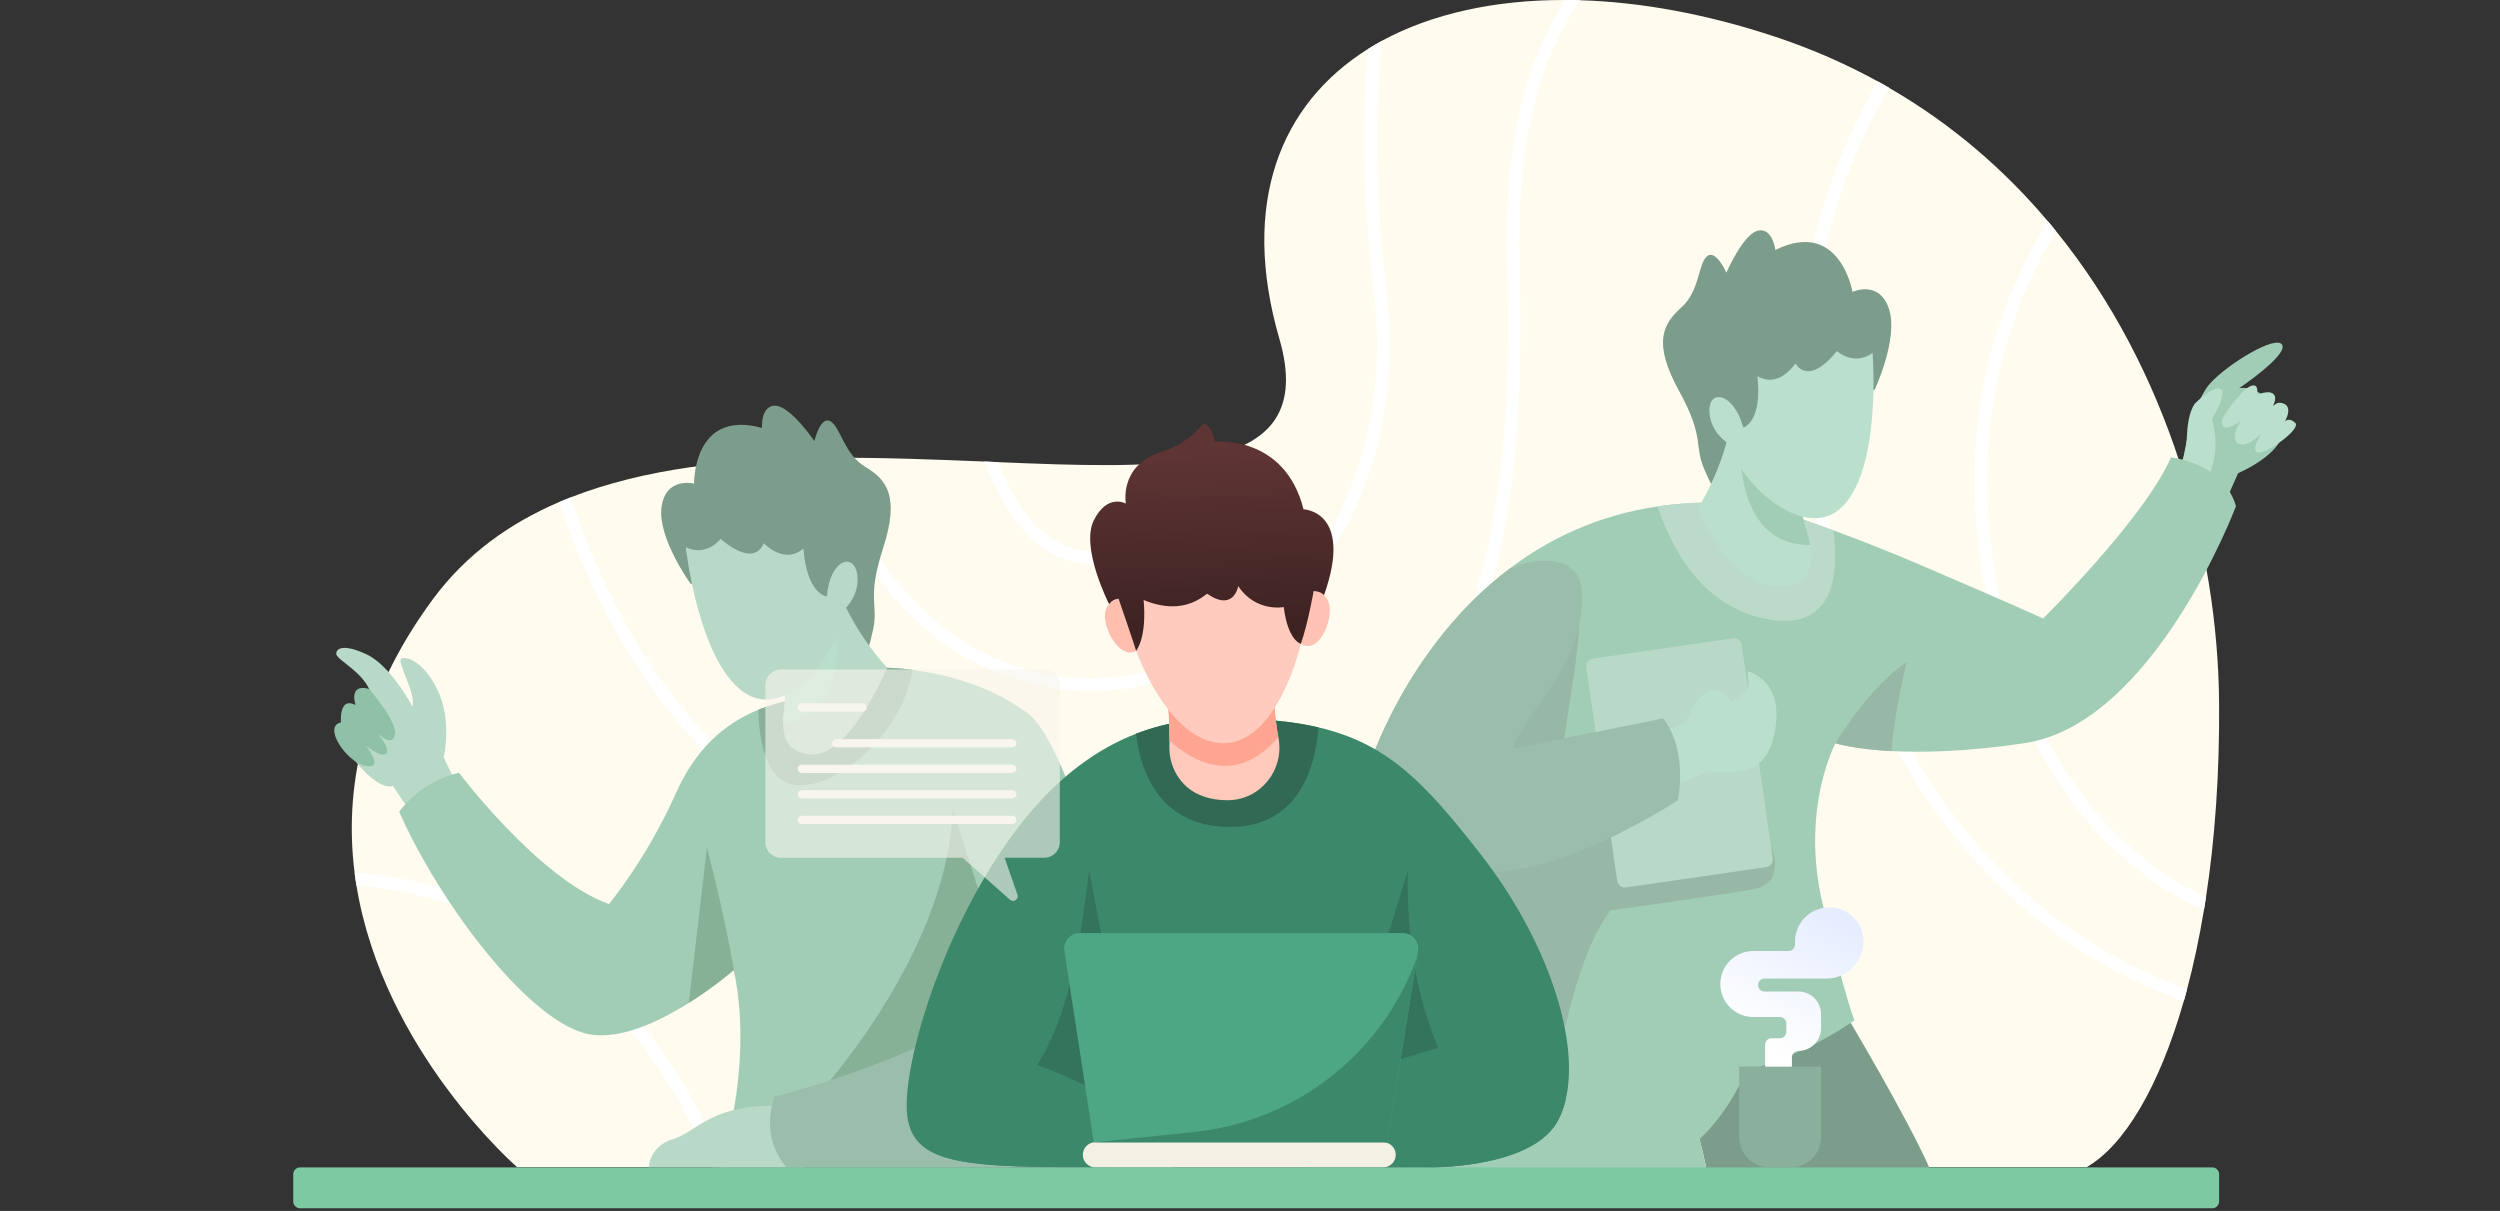 <?xml version="1.0" encoding="UTF-8"?> <svg xmlns="http://www.w3.org/2000/svg" width="640" height="310" viewBox="0 0 640 310" fill="none"><rect x="0" y="0" width="640" height="310" fill="#333333" stroke="none"/> <path d="M568.09 180.04C568.22 198.27 567 214.98 564.72 229.76C564.56 230.87 564.38 231.98 564.19 233.06C563 240.26 561.55 246.97 559.91 253.17C559.62 254.23 559.33 255.28 559.04 256.31C552.73 278.37 543.76 293.28 534.19 298.79H132.38C132.38 298.79 98.13 269.1 91.25 226.68C91.07 225.6 90.91 224.52 90.78 223.43C88.11 202.32 92.41 178.28 110.91 153.27C119.35 141.89 130.44 133.96 143.18 128.5C144.18 128.08 145.16 127.68 146.18 127.29C165.07 119.9 187.26 117.58 209.54 117.23C210.67 117.21 211.79 117.2 212.92 117.2C226.19 117.1 239.42 117.65 251.97 118.15C253.16 118.21 254.34 118.26 255.51 118.31C275.77 119.16 294.03 119.79 307.28 117.36H307.3C308.52 117.13 309.68 116.88 310.81 116.59H310.83C325.5 113 332.73 104.67 327.53 86.77C317.45 52.04 327.77 26.58 350.23 12.52C351.37 11.8 352.56 11.1 353.77 10.44C366.48 3.56 382.54 -0.05 400.7 2.41383e-05C401.97 2.41383e-05 403.26 0.03 404.56 0.06C420 0.53 436.86 3.57 454.37 9.38C463.79 12.5 472.57 16.37 480.7 20.83C481.7 21.38 482.7 21.94 483.66 22.52C499.6 31.73 513.02 43.36 524.13 56.5C524.89 57.37 525.61 58.26 526.34 59.16C555.21 94.75 567.8 140.69 568.09 180.04Z" fill="#FFFBEE"></path> <path d="M559.91 253.18C559.62 254.24 559.33 255.29 559.04 256.32C553.1 254.19 546.85 251.47 540.46 248.01C510.99 232 473.47 196.35 462.1 117.32C457.2 83.25 463.45 50.8 480.7 20.83C481.7 21.38 482.7 21.94 483.66 22.52C468.52 48.8 460.02 80.22 465.29 116.85C476.47 194.48 513.08 229.44 541.84 245.09C548.02 248.46 554.11 251.12 559.91 253.18Z" fill="white"></path> <path d="M564.72 229.77C564.56 230.88 564.38 231.99 564.19 233.07C545.58 224.33 522.11 205.31 511.16 164.02C500.58 124.04 504.8 88.55 524.12 56.5C524.88 57.37 525.6 58.26 526.33 59.16C507.96 90.21 504.04 124.55 514.29 163.2C524.76 202.7 546.93 221.15 564.72 229.77Z" fill="white"></path> <path d="M389.03 67.49C390.59 119.95 384.62 153.85 369.66 177.42C353.99 202.12 327.86 217.05 284.91 225.82C276.91 227.46 269 228.28 261.24 228.28C237.07 228.28 214.3 220.41 194.35 205.01C171.15 187.09 153.38 160.1 143.19 128.51C144.19 128.09 145.17 127.69 146.19 127.3C156.17 158.36 173.58 184.9 196.33 202.47C221.9 222.23 252.32 229.2 284.27 222.68C364.14 206.34 388.81 168.64 385.81 67.58C384.95 38.89 389.96 16.25 400.7 0C401.97 0 403.26 0.03 404.56 0.06C393.39 15.85 388.17 38.45 389.03 67.49Z" fill="white"></path> <path d="M289.37 176.05C286.05 176.6 282.62 176.89 279.13 176.89C253.38 176.89 223.9 161.29 209.55 117.25C210.68 117.23 211.8 117.22 212.93 117.22C228.74 164.5 262.64 177.19 288.84 172.89C324.23 167.09 358.27 130.65 351.69 74.54C348.86 50.47 348.73 29.92 350.24 12.54C351.38 11.82 352.57 11.12 353.78 10.46C352.02 28.16 351.96 49.25 354.89 74.16C361.7 132.25 326.21 170.01 289.37 176.05Z" fill="white"></path> <path d="M310.82 116.6C309.58 122.25 307.41 128.02 303.69 132.86C298.75 139.33 291.81 143.17 283.06 144.24C282.01 144.37 280.98 144.43 279.97 144.43C274.54 144.43 269.57 142.58 265.16 138.87C259.33 133.97 255.08 126.37 251.99 118.15C253.18 118.21 254.36 118.26 255.53 118.31C258.4 125.59 262.2 132.17 267.24 136.41C271.75 140.19 276.95 141.76 282.67 141.05C290.53 140.08 296.73 136.67 301.14 130.92C304.2 126.93 306.13 122.14 307.31 117.36H307.33C308.53 117.15 309.69 116.89 310.82 116.6Z" fill="white"></path> <path d="M185.78 298.8H182.27C167.83 265.73 147.01 243.68 120.31 233.23C110.62 229.43 100.78 227.45 91.26 226.69C91.08 225.61 90.92 224.53 90.79 223.44C100.82 224.16 111.22 226.23 121.48 230.24C149.36 241.15 170.97 264.18 185.78 298.8Z" fill="white"></path> <path d="M116.08 199.12L106.13 209.38L101.98 203.28L100.6 201.24C96.17 202.35 89.63 193.69 87.01 189.07C84.4 184.43 94.87 177.28 94.87 177.28C93.16 172.16 86.3 168.94 86.11 167.52C85.92 166.12 87.62 164.61 93.86 167.52C100.11 170.45 105.53 180.8 105.53 180.8C106.64 177.79 101.71 169.64 102.62 168.72C103.52 167.82 108.35 168.93 112.07 176.77C115.81 184.63 113.58 193.89 113.58 193.89L113.63 193.97L116.08 199.12Z" fill="#B8D8C8"></path> <path d="M94.49 176.37C94.49 176.37 101.88 184.83 101.09 188.15C100.3 191.47 96.57 187.62 96.57 187.62C96.57 187.62 99.99 191.57 98.88 192.88C97.77 194.19 93.65 190.87 93.65 190.87C93.65 190.87 98.58 197.01 93.65 196.1C88.72 195.19 82.52 185.89 87.28 184.96C87.28 184.96 86.7 178.19 91.03 180.5C91.03 180.5 89.09 174.85 94.49 176.37Z" fill="#8EC1A8"></path> <path d="M184.33 298.86C184.33 298.86 192.65 274.54 188.28 250.57C188.28 250.57 188.26 250.52 188.25 250.41C188.25 250.36 188.23 250.3 188.22 250.22C188.09 249.59 187.96 248.96 187.83 248.34C187.83 248.34 183 252.56 176.33 256.75C168.33 261.79 157.65 266.8 149.45 264.45C134.41 260.15 112.41 230.91 102.2 207.82C102.2 207.82 107.3 200.17 117.5 197.82C117.5 197.82 137.9 225 155.89 231.44C155.89 231.44 165.55 219.89 173.06 202.99C177.86 192.2 185.06 185.37 194.14 181.7C199.29 179.59 205.06 178.51 211.32 178.32L227.08 170.96C227.08 170.96 229.64 170.98 233.62 171.49C241.01 172.46 253.3 175.16 263.23 182.73C278.53 194.39 300.54 298.88 300.54 298.88H184.33V298.86Z" fill="#A1CDB7"></path> <path d="M188.25 250.41C188.12 249.72 187.98 249.03 187.83 248.33C187.83 248.33 183 252.55 176.33 256.74L180.98 216.93C185.72 235.16 187.99 248.78 188.25 250.41Z" fill="#86B196"></path> <path d="M233.62 171.47C231.19 186.93 215.71 201.21 204.54 201.02C195.55 200.86 194.23 187.98 194.14 181.68C199.29 179.57 205.06 178.49 211.32 178.3L227.08 170.94C227.09 170.94 229.65 170.96 233.62 171.47Z" fill="#8AB09D"></path> <path d="M206.87 283.06C206.87 283.06 242.37 246.11 243.92 207.27L254.39 240.01L250.36 274.1L206.87 283.06Z" fill="#86B196"></path> <path d="M205.84 298.85H166.09C166.09 298.85 166.19 293.42 172.33 291.6C178.47 289.79 182.39 282.14 200.81 283.15L205.84 298.85Z" fill="#B8D8C8"></path> <path d="M246.51 262.32C246.51 262.32 227.78 273.09 198.29 280.74C198.29 280.74 194.2 290.6 201.38 298.86H258.44L246.51 262.32Z" fill="#9BBEAC"></path> <path d="M176.78 149.41C176.78 149.41 168.3 137.71 169.35 129.83C170.4 121.95 177.69 123.8 177.69 123.8C177.69 123.8 177.35 104.65 195.07 109.55C195.07 109.55 194.68 103.7 198.55 103.86C202.42 104.01 208.49 112.91 208.49 112.91C208.49 112.91 210 106.32 212.62 107.87C215.24 109.43 216.05 116.23 221.52 119.51C226.99 122.79 230.38 127.03 226.08 140.31C221.78 153.59 225.01 154.53 223.47 161.35C222.01 167.83 220.85 171.77 216.83 172.13C212.81 172.49 197.42 156.26 197.42 156.26L176.78 149.41Z" fill="#7C9C8C"></path> <path d="M227.09 170.94C227.09 170.94 217.22 194.88 206.85 193.08C201.7 192.18 200.55 189.04 200.51 185.4C200.46 180.65 202.31 175.08 199.51 172.74L211.94 155.08L214.68 151.18C214.67 151.18 218.02 160.88 227.09 170.94Z" fill="#B8D8C8"></path> <path d="M200.5 185.4C200.45 180.65 202.3 175.08 199.5 172.74L211.93 155.08C212.99 156.32 213.75 158.53 214.06 161.99C215.7 180.23 206.06 184.47 200.5 185.4Z" fill="#B9DFCC"></path> <path d="M175.57 140.1C175.57 140.1 178.93 170.94 191.52 177.89C202.46 183.92 215.74 165.67 215.48 156.65C215.48 156.65 220.25 153.01 219.45 147.12C218.65 141.23 212.42 143.18 211.68 152.68C211.68 152.68 206.61 152.32 205.68 140.45C202.5 143.08 199.07 142.27 195.46 139.07C195.46 139.07 193.67 145.68 184.46 137.96C184.45 137.94 180.97 142.66 175.57 140.1Z" fill="#B8D8C8"></path> <path d="M472.44 259.6C472.44 259.6 488.69 286.71 494.31 299.86H437.02C437.02 299.86 433.76 284.01 428.02 268.79L472.44 259.6Z" fill="#7C9C8C"></path> <path d="M450.1 265.64C446.96 276.03 442.18 284.9 435.09 291.63L437.03 299.85L367.71 299L375.43 251.55L450.1 265.64Z" fill="#A1CDB7"></path> <path d="M558.85 117.71C558.85 117.71 561.14 103.34 565.71 98.24C570.27 93.14 582.75 85.6 584.23 88.28C585.71 90.96 573.23 99.38 573.23 99.38C573.23 99.38 578.87 98.04 583.7 106.36C588.53 114.68 572.96 121.12 572.96 121.12L569.87 128.1L557.52 120.32L558.85 117.71Z" fill="#A1CDB7"></path> <path d="M574.81 99.65C574.81 99.65 567.85 106.72 568.87 108.74C569.89 110.76 573.72 107.59 573.72 107.59C573.72 107.59 570.59 112.35 573.02 113.58C575.45 114.81 579.2 110.69 579.2 110.69C579.2 110.69 576.07 115.02 577.87 115.82C579.67 116.61 589.29 109.83 587.57 108.24C585.85 106.65 584.91 107.95 584.91 107.95C584.91 107.95 586.92 104.56 584.91 103.47C582.72 102.29 581.62 104.41 581.62 104.41C581.62 104.41 583.26 101.81 581.93 100.8C580.6 99.79 577.78 101.09 577.78 101.09C577.78 101.09 578.72 96.77 574.81 99.65Z" fill="#BADFCD"></path> <path d="M568.35 99.48C566.24 98.88 561.94 103.27 561.94 103.27C560.25 105.44 559.91 109.77 559.84 111.77C559.62 117.35 557.51 120.31 557.51 120.31L563.78 124.26C568.63 118.01 567.04 110.01 566.26 107.17C568.63 103.64 569.61 99.84 568.35 99.48Z" fill="#BADFCD"></path> <path d="M572.41 129.57C572.41 129.57 551.48 185.32 518.21 190.26C503.33 192.47 492.09 192.69 484.23 192.27C474.86 191.79 470.25 190.37 469.91 190.27C469.89 190.27 469.89 190.25 469.89 190.25C469.89 190.25 460.76 207.25 466.67 231.68C472.56 256.09 474.72 261.2 474.72 261.2C474.72 261.2 429.87 294.18 393.4 264.15L360.49 212.98L350.18 196.94C350.18 196.94 359.65 165.85 386.35 145.64L386.37 145.62C396.43 137.99 408.96 131.9 424.34 129.65C432.23 128.46 440.86 128.28 450.3 129.41C450.3 129.41 457.55 131.46 469.33 135.77C475.67 138.09 483.34 141.07 491.89 144.74C516.32 155.21 523.03 158.33 523.03 158.33C523.03 158.33 549.05 132.66 555.77 117.09C555.77 117.09 569.19 118.45 572.41 129.57Z" fill="#A1CDB7"></path> <path d="M404.46 155.03C404.34 167.52 401.67 179.63 400.49 189.03L421.18 184.84L453.37 216.66C453.37 216.66 457.45 225.98 449.15 227.59C442.64 228.85 412.24 233.08 412.24 233.08C405.23 242.62 402.07 257.2 398.57 271.36L367.71 217.73L404.46 155.03Z" fill="#97B8A7"></path> <path d="M450.3 158.03C435.89 154.37 428.3 141.41 424.34 129.66C432.23 128.47 440.86 128.29 450.3 129.42C450.3 129.42 457.55 131.47 469.33 135.78C470.72 146.06 470.22 163.07 450.3 158.03Z" fill="#BCDACA"></path> <path d="M488.14 169.43C488.14 169.43 485.05 181.54 484.23 192.28C474.86 191.8 470.25 190.38 469.91 190.28C469.89 190.28 469.89 190.26 469.89 190.26C469.89 190.26 478.08 176.27 488.14 169.43Z" fill="#97B8A7"></path> <path d="M452.17 221.97L416.22 227.19C415.16 227.34 414.17 226.61 414.01 225.54L406.07 170.83C405.92 169.77 406.65 168.78 407.72 168.62L443.67 163.4C444.73 163.25 445.72 163.98 445.87 165.05L453.81 219.76C453.97 220.83 453.23 221.81 452.17 221.97Z" fill="#B8D8C8"></path> <path d="M426.01 187.14L431.51 184.99C431.51 184.99 436.74 170.5 443.25 179.62C443.25 179.62 447.75 176.94 447.61 175.46C447.48 173.98 447.41 171.84 447.41 171.84C447.41 171.84 456.52 173.81 454.48 186.51C452.44 199.21 444.66 197.6 437.01 197.74L427.48 201.5L426.01 187.14Z" fill="#BADFCD"></path> <path d="M429.56 204.85C429.56 204.85 386.69 233.22 368.18 219.54C365.36 217.45 362.8 215.24 360.5 212.99L350.19 196.95C350.19 196.95 359.66 165.86 386.36 145.65L386.38 145.63C395.23 141.65 404.48 143.1 404.95 151.3C406.08 170.83 389.38 182.84 387.31 191.7L425.73 183.92C425.73 183.92 431.98 190.55 429.56 204.85Z" fill="#9BBEAC"></path> <path d="M479.95 99.7C479.95 99.7 486.08 86.61 483.57 79.07C481.06 71.53 474.25 74.72 474.25 74.72C474.25 74.72 470.98 55.85 454.5 63.99C454.5 63.99 453.78 58.18 450.01 59.05C446.24 59.93 441.95 69.81 441.95 69.81C441.95 69.81 439.23 63.62 436.95 65.64C434.67 67.66 435.15 74.5 430.39 78.75C425.63 83 423.1 87.8 429.82 100.04C436.54 112.28 433.55 113.81 436.34 120.22C438.99 126.31 440.87 129.96 444.89 129.56C448.91 129.16 460.97 110.32 460.97 110.32L479.95 99.7Z" fill="#7C9C8C"></path> <path d="M434.59 130.31C434.59 130.31 444.07 153.66 458.96 149.84C464.03 148.54 464.06 143.1 463.42 139.51C462.57 134.84 459.71 129.71 462.02 126.89L446.49 111.88L443.07 108.57C443.06 108.57 441.6 118.72 434.59 130.31Z" fill="#BADFCD"></path> <path d="M463.42 139.51C462.57 134.84 459.71 129.71 462.02 126.89L446.49 111.88C445.68 113.3 445.35 115.61 445.7 119.06C447.51 137.29 457.78 139.64 463.42 139.51Z" fill="#A1CDB7"></path> <path d="M479.38 90.33C479.38 90.33 481.88 121.26 470.82 130.44C461.21 138.42 444.73 123 443.3 114.08C443.3 114.08 437.93 111.4 437.61 105.46C437.29 99.52 443.77 100.27 446.29 109.46C446.29 109.46 451.2 108.15 449.89 96.32C453.51 98.31 456.73 96.87 459.67 93.04C459.67 93.04 462.67 99.19 470.26 89.88C470.26 89.87 474.56 93.85 479.38 90.33Z" fill="#BADFCD"></path> <path d="M400.75 281.76V281.78C400.28 283.68 399.62 285.42 398.77 286.98C390.99 301.2 357.31 298.86 357.31 298.86H280.42C248.6 298.86 235.85 298.07 232.8 288.14C232.62 287.61 232.49 287.04 232.38 286.45C230.22 274.9 240.96 237.34 260.82 211.57C270.98 198.4 281.48 191.46 290.84 187.83C299.78 184.37 307.67 183.92 313.21 183.92C322.97 183.92 330.84 184.64 337.53 186.21C355.47 190.41 364.86 200.56 378.93 218.54C396.13 240.52 404.6 266.33 400.75 281.76Z" fill="#3C886B"></path> <path opacity="0.22" d="M265.52 272.64C273.86 259.52 276.49 241.31 278.81 222.84L286.06 260.41H348.86L360.4 222.84C360.13 240.4 362.54 257.62 370.87 274.1C370.86 274.09 329.8 320.56 265.52 272.64Z" fill="#182F26"></path> <path d="M284.59 298.86H280.42C248.6 298.86 235.85 298.07 232.8 288.14C231.14 280.33 233.25 272.12 242.77 269.67C257.68 265.84 283.64 280.94 283.64 280.94L284.59 298.86Z" fill="#3C886B"></path> <path d="M400.75 281.76C400.75 281.76 400.77 281.76 400.75 281.78C400.28 283.68 399.62 285.42 398.77 286.98C390.99 301.2 357.31 298.86 357.31 298.86H334.49L337.39 279.54C337.39 279.54 377.84 260.81 392.33 266.66C399.42 269.5 401.59 275.43 400.75 281.76Z" fill="#3C886B"></path> <path d="M337.52 186.21C336.84 195.24 333.11 211.7 314.91 211.7C295.73 211.7 291.67 195.48 290.84 187.84C299.78 184.38 307.67 183.93 313.21 183.93C322.96 183.92 330.84 184.64 337.52 186.21Z" fill="#316954"></path> <path d="M354.09 298.85H280.42C278.64 298.85 277.2 297.41 277.2 295.63C277.2 293.85 278.64 292.41 280.42 292.41H354.09C355.87 292.41 357.31 293.85 357.31 295.63C357.31 297.41 355.87 298.85 354.09 298.85Z" fill="#F4F0E3"></path> <path d="M363.01 243.47L362.74 245.14V245.16L355.11 292.42H280.02L272.47 243.44C272.1 241.04 273.97 238.87 276.38 238.87H359.1C361.54 238.86 363.4 241.05 363.01 243.47Z" fill="#4DA684"></path> <path d="M362.74 245.16L355.11 292.42H280.43L305.74 289.78C331.72 287.09 353.86 269.73 362.74 245.16Z" fill="#3C886B"></path> <path d="M314.6 204.85H314.1C311.2 204.85 308.8 204.25 306.85 203.38C302.12 201.25 299.25 196.31 299.36 191.13C299.38 190.6 299.38 190.08 299.38 189.57C299.4 185.27 299.12 181.7 299.12 181.7V179.77L326.17 178.56C326.27 182.46 326.72 185.92 327.25 188.69C327.27 188.74 327.27 188.77 327.28 188.82C328.84 196.95 322.88 204.64 314.6 204.85Z" fill="#FFC9BB"></path> <path d="M327.26 188.69C315.99 201.93 304.41 194.2 299.39 189.58C299.41 185.28 299.13 181.71 299.13 181.71V179.78L326.18 178.57C326.28 182.45 326.73 185.92 327.26 188.69Z" fill="#FFA591"></path> <path d="M290.85 166.62C290.85 166.62 299.24 190.26 313.23 190.26C327.22 190.26 333.04 164.8 333.04 164.8V142.66H289.79L290.85 166.62Z" fill="#FFCBBE"></path> <path d="M286.35 153.28C286.35 153.28 282.23 154.03 282.93 158.76C283.63 163.49 287.93 169.23 291.42 166.21L286.35 153.28Z" fill="#FFBEAE"></path> <path d="M336.3 151.3C336.3 151.3 340.48 151.49 340.43 156.27C340.38 161.05 336.9 167.32 333.03 164.8L336.3 151.3Z" fill="#FFC2B3"></path> <path d="M336.3 151.3C336.3 151.3 334.85 159.57 333.03 164.8C333.03 164.8 329.72 164.13 328.64 155.41C328.64 155.41 321.48 156.81 316.98 150.04C316.98 150.04 315.91 156.75 309 151.99C304.39 155.75 298.94 156.15 292.76 153.6C292.76 153.6 293.8 162.4 290.85 166.62C290.85 166.62 289.78 163.15 286.35 153.28C286.35 153.28 284.88 153.33 283.94 154.67C283.94 154.67 276.53 140.17 280.02 133.2C283.51 126.23 288.21 128.91 288.21 128.91C288.21 128.91 286.47 119.38 296.8 115.89C307.13 112.4 307.13 107.7 308.74 108.64C310.35 109.58 311.02 113.07 311.02 113.07C311.02 113.07 328.87 111.19 333.7 130.38C333.7 130.38 346.59 130.79 338.94 152.4C338.93 152.39 338.43 151.5 336.3 151.3Z" fill="url(#paint0_linear)"></path> <path opacity="0.6" d="M267.34 171.39H199.9C197.71 171.39 195.93 173.17 195.93 175.36V215.61C195.93 217.8 197.71 219.58 199.9 219.58H246.42L258.55 230.33C259.47 231.14 260.87 230.21 260.47 229.05L257.19 219.58H267.34C269.53 219.58 271.31 217.8 271.31 215.61V175.36C271.32 173.17 269.54 171.39 267.34 171.39Z" fill="#F8F5ED"></path> <path d="M220.82 182.16H205.28C204.7 182.16 204.22 181.69 204.22 181.1C204.22 180.52 204.69 180.04 205.28 180.04H220.82C221.41 180.04 221.88 180.51 221.88 181.1C221.88 181.69 221.41 182.16 220.82 182.16Z" fill="#F8F5ED"></path> <path d="M259.14 191.34H214.12C213.53 191.34 213.06 190.87 213.06 190.28C213.06 189.69 213.53 189.22 214.12 189.22H259.14C259.72 189.22 260.2 189.69 260.2 190.28C260.19 190.87 259.72 191.34 259.14 191.34Z" fill="#F8F5ED"></path> <path d="M259.14 197.88H205.29C204.71 197.88 204.23 197.41 204.23 196.82C204.23 196.23 204.7 195.76 205.29 195.76H259.14C259.72 195.76 260.2 196.23 260.2 196.82C260.19 197.4 259.72 197.88 259.14 197.88Z" fill="#F8F5ED"></path> <path d="M259.14 204.41H205.29C204.71 204.41 204.23 203.94 204.23 203.35C204.23 202.76 204.7 202.29 205.29 202.29H259.14C259.72 202.29 260.2 202.76 260.2 203.35C260.19 203.93 259.72 204.41 259.14 204.41Z" fill="#F8F5ED"></path> <path d="M259.14 210.94H205.29C204.71 210.94 204.23 210.47 204.23 209.88C204.23 209.29 204.7 208.82 205.29 208.82H259.14C259.72 208.82 260.2 209.29 260.2 209.88C260.19 210.47 259.72 210.94 259.14 210.94Z" fill="#F8F5ED"></path> <path d="M566.34 309.32H76.82C75.86 309.32 75.07 308.54 75.07 307.57V300.6C75.07 299.64 75.85 298.85 76.82 298.85H566.34C567.3 298.85 568.09 299.63 568.09 300.6V307.57C568.08 308.54 567.3 309.32 566.34 309.32Z" fill="#7CC9A2"></path> <path d="M466.16 273.04H445.23V291.16C445.23 295.38 448.65 298.81 452.88 298.81H458.52C462.74 298.81 466.17 295.39 466.17 291.16V273.04H466.16Z" fill="#8AB09D"></path> <path d="M451.87 273.04V267.45C451.87 266.53 452.61 265.79 453.53 265.79H455.64C456.56 265.79 457.3 265.05 457.3 264.13V262.02C457.3 261.1 456.56 260.36 455.64 260.36H448.85C444.18 260.36 440.4 256.58 440.4 251.91C440.4 247.24 444.18 243.46 448.85 243.46H457.86C458.78 243.46 459.52 242.72 459.52 241.8V241.05C459.52 236.21 463.44 232.29 468.28 232.29C473.12 232.29 477.04 236.21 477.04 241.05C477.04 246.27 472.8 250.51 467.58 250.51H451.73C450.81 250.51 450.07 251.25 450.07 252.17C450.07 253.09 450.81 253.83 451.73 253.83H460.39C463.59 253.83 466.18 256.42 466.18 259.62V263.24C466.18 266.44 463.59 269.03 460.39 269.03C459.47 269.03 458.73 269.77 458.73 270.69V273.06H451.87V273.04Z" fill="url(#paint1_linear)"></path> <defs> <linearGradient id="paint0_linear" x1="310.726" y1="158.975" x2="309.645" y2="116.82" gradientUnits="userSpaceOnUse"> <stop stop-color="#3F2323"></stop> <stop offset="1" stop-color="#5E3434"></stop> </linearGradient> <linearGradient id="paint1_linear" x1="475.124" y1="214.018" x2="448.555" y2="266.754" gradientUnits="userSpaceOnUse"> <stop stop-color="#D8E3FF"></stop> <stop offset="1" stop-color="white"></stop> </linearGradient> </defs> </svg> 